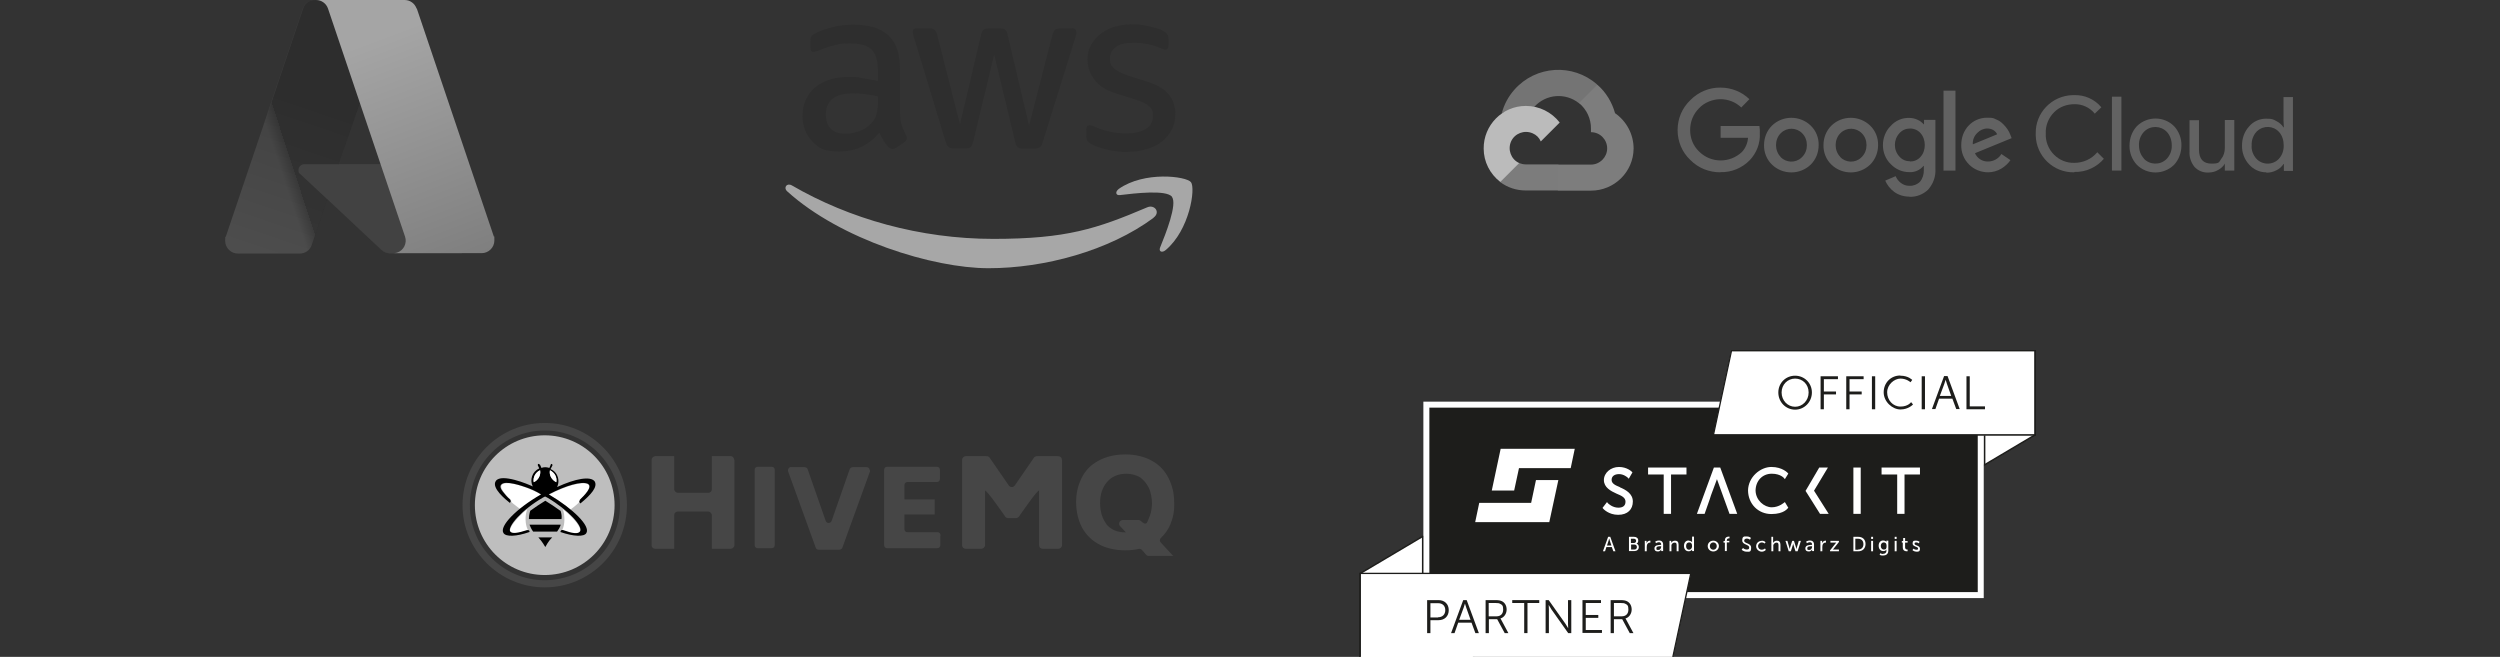 <?xml version="1.0" encoding="UTF-8"?>
<svg id="Ebene_1" xmlns="http://www.w3.org/2000/svg" xmlns:xlink="http://www.w3.org/1999/xlink" version="1.1" viewBox="0 0 1295.6 340.4">
  <rect x="0" y="0" width="1295.6" height="340.4" fill="#333333" stroke="none"/>
  <!-- Generator: Adobe Illustrator 29.5.0, SVG Export Plug-In . SVG Version: 2.1.0 Build 137)  -->
  <defs>
    <style>
      .st0, .st1, .st2 {
        fill: none;
      }

      .st3 {
        fill: url(#Unbenannter_Verlauf);
      }

      .st4, .st5, .st6 {
        fill-rule: evenodd;
      }

      .st4, .st7 {
        fill: #fff;
      }

      .st8 {
        fill: #7c7c7c;
      }

      .st9 {
        fill: url(#Unbenannter_Verlauf_2);
      }

      .st10 {
        fill: url(#Unbenannter_Verlauf_3);
      }

      .st11 {
        fill: url(#Unbenannter_Verlauf_6);
      }

      .st12 {
        fill: url(#Unbenannter_Verlauf_7);
      }

      .st13 {
        fill: url(#Unbenannter_Verlauf_5);
      }

      .st1 {
        stroke: #fff;
        stroke-width: 3.1px;
      }

      .st1, .st2 {
        stroke-miterlimit: 10;
      }

      .st14 {
        fill: #1d1d1b;
      }

      .st5 {
        fill: #a7a7a7;
      }

      .st15 {
        fill: #bebebe;
      }

      .st16 {
        clip-path: url(#clippath-1);
      }

      .st17 {
        clip-path: url(#clippath-3);
      }

      .st18 {
        clip-path: url(#clippath-4);
      }

      .st19 {
        clip-path: url(#clippath-2);
      }

      .st20 {
        clip-path: url(#clippath-5);
      }

      .st21 {
        fill: #464646;
      }

      .st22 {
        fill: #7d7d7d;
      }

      .st2 {
        stroke: #1d1d1b;
        stroke-width: .8px;
      }

      .st23 {
        fill: #bbb;
      }

      .st24 {
        fill: #2e2e2e;
      }

      .st25 {
        fill: #5e5e5e;
      }

      .st26 {
        fill: #747474;
      }

      .st27 {
        fill: #f5e82d;
      }

      .st28 {
        fill: #626262;
      }

      .st29 {
        fill: url(#Unbenannter_Verlauf_61);
      }

      .st30 {
        fill: url(#Unbenannter_Verlauf_51);
      }

      .st31 {
        clip-path: url(#clippath);
      }
    </style>
    <linearGradient id="Unbenannter_Verlauf" data-name="Unbenannter Verlauf" x1="-946.1" y1="-473.7" x2="-973.5" y2="-554.6" gradientTransform="translate(1679.1 -710) scale(1.6 -1.6)" gradientUnits="userSpaceOnUse">
      <stop offset="0" stop-color="#404040"/>
      <stop offset="1" stop-color="#545454"/>
    </linearGradient>
    <linearGradient id="Unbenannter_Verlauf_2" data-name="Unbenannter Verlauf 2" x1="-955.5" y1="-495.1" x2="-961.9" y2="-497.2" gradientTransform="translate(1679.1 -710) scale(1.6 -1.6)" gradientUnits="userSpaceOnUse">
      <stop offset="0" stop-color="#000" stop-opacity=".3"/>
      <stop offset="0" stop-color="#000" stop-opacity=".2"/>
      <stop offset=".3" stop-color="#000" stop-opacity=".1"/>
      <stop offset=".6" stop-color="#000" stop-opacity="0"/>
      <stop offset="1" stop-color="#000" stop-opacity="0"/>
    </linearGradient>
    <linearGradient id="Unbenannter_Verlauf_3" data-name="Unbenannter Verlauf 3" x1="-929.3" y1="-456.8" x2="-899.2" y2="-536.9" gradientTransform="translate(1679.1 -710) scale(1.6 -1.6)" gradientUnits="userSpaceOnUse">
      <stop offset="0" stop-color="#a5a5a5"/>
      <stop offset="1" stop-color="#7b7b7b"/>
    </linearGradient>
    <clipPath id="clippath">
      <polygon class="st0" points="704.9 297.2 704.9 340.8 763.7 340.8 763.7 262.3 704.9 297.2"/>
    </clipPath>
    <clipPath id="clippath-1">
      <polygon class="st0" points="763.7 340.8 763.7 340.8 763.7 262.3 763.7 340.8"/>
    </clipPath>
    <linearGradient id="Unbenannter_Verlauf_7" data-name="Unbenannter Verlauf 7" x1="-1527" y1="-1312.5" x2="-1526.3" y2="-1312.5" gradientTransform="translate(185737.4 159336.4) scale(121.2)" gradientUnits="userSpaceOnUse">
      <stop offset="0" stop-color="#faf197"/>
      <stop offset="1" stop-color="#f6ea4e"/>
    </linearGradient>
    <clipPath id="clippath-2">
      <polygon class="st0" points="704.9 297.2 704.9 340.8 704.9 340.8 763.7 340.8 763.7 262.3 704.9 297.2"/>
    </clipPath>
    <linearGradient id="Unbenannter_Verlauf_6" data-name="Unbenannter Verlauf 6" x1="-1527" y1="-1312.7" x2="-1526.3" y2="-1312.7" gradientTransform="translate(185725.7 159359.9) scale(121.2)" gradientUnits="userSpaceOnUse">
      <stop offset="0" stop-color="#fff"/>
      <stop offset="1" stop-color="#fff"/>
    </linearGradient>
    <clipPath id="clippath-3">
      <polygon class="st0" points="996.3 181.8 995.8 182.4 995.8 259.8 996.2 260.1 1054.6 225.4 1054.6 182.3 1054 181.8 996.3 181.8"/>
    </clipPath>
    <linearGradient id="Unbenannter_Verlauf_61" data-name="Unbenannter Verlauf 6" x1="-1559.1" y1="-1332.4" x2="-1558.3" y2="-1332.4" gradientTransform="translate(-187852.3 -161224.7) rotate(-180) scale(121.2)" xlink:href="#Unbenannter_Verlauf_6"/>
    <clipPath id="clippath-4">
      <path class="st0" d="M995.8,260.3l.4-.2-.4-.3v.5h0ZM995.8,181.8v.6l.5-.6h-.5Z"/>
    </clipPath>
    <linearGradient id="Unbenannter_Verlauf_5" data-name="Unbenannter Verlauf 5" x1="-1559.1" y1="-1332.2" x2="-1558.3" y2="-1332.2" gradientTransform="translate(-187863.9 -161201.4) rotate(-180) scale(121.2)" gradientUnits="userSpaceOnUse">
      <stop offset="0" stop-color="#b2b2b2"/>
      <stop offset="1" stop-color="#ececec"/>
    </linearGradient>
    <clipPath id="clippath-5">
      <polygon class="st0" points="1054 181.8 1054.6 182.3 1054.6 181.8 1054 181.8"/>
    </clipPath>
    <linearGradient id="Unbenannter_Verlauf_51" data-name="Unbenannter Verlauf 5" x1="-1559.1" y1="-1332.4" x2="-1558.3" y2="-1332.4" gradientTransform="translate(-187867.5 -161266.8) rotate(-180) scale(121.2)" xlink:href="#Unbenannter_Verlauf_5"/>
  </defs>
  <g>
    <g>
      <path class="st3" d="M163.2.1h41.2l-42.8,126.8c-.9,2.7-3.4,4.5-6.2,4.5h-32.1c-3.6,0-6.6-2.9-6.6-6.6s.1-1.4.3-2.1L156.9,4.6c.9-2.7,3.4-4.5,6.2-4.5h0Z"/>
      <path class="st25" d="M223.1,85.1h-65.4c-1.7,0-3,1.4-3,3s.3,1.6,1,2.2l42,39.2c1.2,1.1,2.8,1.8,4.5,1.8h37l-16.1-46.2Z"/>
      <path class="st9" d="M163.2.1c-2.9,0-5.4,1.8-6.2,4.6l-39.8,117.9c-1.2,3.4.5,7.2,4,8.4.7.3,1.5.4,2.2.4h32.9c2.5-.4,4.6-2.2,5.4-4.6l7.9-23.4,28.4,26.4c1.2,1,2.7,1.5,4.2,1.5h36.9l-16.2-46.2h-47.2L204.6.1s-41.4,0-41.4,0Z"/>
      <path class="st10" d="M215.9,4.5C215,1.8,212.5,0,209.7,0h-45.9c2.8,0,5.3,1.8,6.2,4.5l39.9,118.1c1.2,3.4-.7,7.2-4.1,8.3-.7.2-1.4.3-2.1.3h45.9c3.6,0,6.6-2.9,6.6-6.6s-.1-1.4-.3-2.1L216,4.4h-.1Z"/>
    </g>
    <g>
      <path class="st24" d="M466.5,58.7c0,2.6.3,4.7.8,6.2.6,1.5,1.3,3.2,2.2,5.1.4.6.5,1.1.5,1.6s-.4,1.4-1.3,2.1l-4.4,2.9c-.6.4-1.3.6-1.8.6s-1.4-.4-2.1-1c-1-1.1-1.8-2.2-2.5-3.3-.7-1.2-1.4-2.5-2.2-4.1-5.5,6.5-12.3,9.7-20.6,9.7s-10.6-1.7-14-5.1c-3.4-3.4-5.2-7.9-5.2-13.5s2.1-10.8,6.4-14.5c4.3-3.6,10-5.5,17.2-5.5s4.8.2,7.4.6,5.3.9,8.1,1.5v-5.1c0-5.3-1.1-9.1-3.3-11.2-2.2-2.2-6-3.2-11.4-3.2s-5,.3-7.6.9-5.1,1.4-7.6,2.4c-1.1.5-2,.8-2.5.9s-.8.2-1.1.2c-1,0-1.5-.7-1.5-2.2v-3.4c0-1.1.1-2,.5-2.5s1-1,2-1.5c2.5-1.3,5.4-2.3,8.8-3.2,3.4-.9,7.1-1.3,10.9-1.3,8.3,0,14.5,1.9,18.4,5.7,3.9,3.8,5.8,9.5,5.8,17.3v22.7h.1v.2ZM438,69.3c2.3,0,4.7-.4,7.2-1.3,2.5-.8,4.8-2.4,6.7-4.5,1.1-1.3,2-2.8,2.4-4.5s.7-3.7.7-6.1v-2.9c-2-.5-4.2-.9-6.5-1.2s-4.4-.4-6.6-.4c-4.7,0-8.1.9-10.5,2.8-2.3,1.9-3.4,4.6-3.4,8.1s.8,5.8,2.6,7.4c1.7,1.8,4.1,2.6,7.4,2.6h0ZM494.3,76.9c-1.3,0-2.1-.2-2.7-.7-.6-.4-1.1-1.4-1.5-2.7l-16.5-54.2c-.4-1.4-.6-2.3-.6-2.8,0-1.1.6-1.8,1.7-1.8h6.9c1.3,0,2.2.2,2.7.7.6.4,1,1.4,1.4,2.7l11.8,46.4,10.9-46.4c.4-1.4.8-2.3,1.3-2.7.6-.4,1.5-.7,2.8-.7h5.6c1.3,0,2.2.2,2.8.7.6.4,1.1,1.4,1.3,2.7l11.1,47,12.1-47c.4-1.4.9-2.3,1.4-2.7.6-.4,1.5-.7,2.7-.7h6.5c1.1,0,1.8.6,1.8,1.8s0,.7,0,1.1c0,.4-.2,1-.5,1.8l-16.9,54.2c-.4,1.4-.9,2.3-1.5,2.7s-1.5.7-2.7.7h-6c-1.3,0-2.2-.2-2.8-.7s-1.1-1.4-1.3-2.8l-10.9-45.3-10.8,45.2c-.4,1.4-.8,2.3-1.3,2.8-.6.5-1.5.7-2.8.7h-6,.1ZM584.5,78.8c-3.6,0-7.3-.4-10.8-1.3-3.5-.8-6.2-1.8-8.1-2.8-1.1-.6-1.9-1.3-2.2-2-.3-.6-.4-1.3-.4-2v-3.6c0-1.5.6-2.2,1.6-2.2s.8,0,1.3.2c.4,0,1.1.4,1.8.7,2.4,1.1,5,1.9,7.7,2.5,2.8.6,5.5.8,8.3.8,4.4,0,7.9-.8,10.2-2.3,2.4-1.5,3.6-3.8,3.6-6.7s-.6-3.6-1.9-4.9c-1.3-1.3-3.6-2.5-7.1-3.6l-10.2-3.2c-5.1-1.6-8.9-4-11.2-7.2-2.3-3.1-3.5-6.5-3.5-10.2s.6-5.5,1.9-7.8c1.3-2.2,2.9-4.2,5.1-5.8,2.1-1.6,4.5-2.8,7.3-3.6,2.8-.8,5.8-1.2,8.8-1.2s3.2,0,4.7.3c1.6.2,3.1.5,4.6.8,1.4.4,2.7.7,4,1.1s2.2.8,2.9,1.3c1,.6,1.7,1.1,2.1,1.8.4.6.6,1.3.6,2.3v3.3c0,1.5-.6,2.2-1.6,2.2s-1.5-.3-2.7-.8c-4-1.8-8.5-2.7-13.5-2.7s-7.2.6-9.3,2-3.3,3.4-3.3,6.2.7,3.6,2.1,5c1.4,1.3,4,2.7,7.7,3.9l10,3.2c5.1,1.6,8.7,3.9,10.9,6.7,2.2,2.9,3.2,6.2,3.2,9.8s-.6,5.8-1.8,8.1c-1.3,2.4-2.9,4.5-5.1,6.2-2.2,1.8-4.8,3-7.8,3.9-3.2,1-6.5,1.5-10,1.5h.1Z"/>
      <g>
        <path class="st5" d="M597.8,112.9c-23.1,17.1-56.6,26.1-85.5,26.1s-76.8-14.9-104.3-39.8c-2.2-2-.2-4.6,2.4-3.1,29.8,17.3,66.4,27.7,104.4,27.7s53.7-5.3,79.6-16.3c3.9-1.8,7.2,2.5,3.4,5.3h0Z"/>
        <path class="st5" d="M607.4,102c-2.9-3.8-19.5-1.8-27-.9-2.2.3-2.6-1.7-.6-3.2,13.2-9.3,34.9-6.6,37.4-3.5,2.5,3.2-.7,24.8-13.1,35.2-1.9,1.6-3.7.8-2.9-1.3,2.8-6.9,9.1-22.6,6.1-26.3h0Z"/>
      </g>
    </g>
    <g>
      <path class="st26" d="M818.2,53.5h2.4l6.8-6.8.3-2.9c-12.6-11.1-31.8-9.9-42.9,2.7-3.1,3.5-5.3,7.6-6.5,12.1.8-.3,1.6-.4,2.4,0l13.5-2.2s.7-1.1,1-1.1c6-6.6,16.1-7.4,23.1-1.8h0Z"/>
      <path class="st22" d="M837,58.7c-1.6-5.7-4.7-10.9-9.2-14.8l-9.5,9.5c4,3.3,6.3,8.2,6.2,13.4v1.7c4.7,0,8.4,3.8,8.4,8.4s-3.8,8.4-8.4,8.4h-16.9l-1.7,1.7v10.1l1.7,1.7h16.9c12.1,0,22-9.7,22.1-21.8,0-7.3-3.6-14.2-9.7-18.4h.1Z"/>
      <path class="st8" d="M790.7,98.7h16.9v-13.5h-16.9c-1.2,0-2.4-.3-3.5-.8l-2.4.7-6.8,6.8-.6,2.4c3.8,2.9,8.5,4.4,13.2,4.4h0Z"/>
      <path class="st23" d="M790.7,54.9c-12.1,0-21.9,10-21.8,22.1,0,6.8,3.2,13.1,8.6,17.3l9.8-9.8c-4.2-1.9-6.1-6.9-4.2-11.2,1.9-4.2,6.9-6.1,11.2-4.2,1.9.8,3.4,2.3,4.2,4.2l9.8-9.8c-4.2-5.4-10.6-8.6-17.5-8.6h0Z"/>
      <path class="st28" d="M891.6,89.3c-5.9,0-11.5-2.2-15.6-6.4-4.3-4-6.6-9.6-6.6-15.5s2.3-11.4,6.6-15.5c4.1-4.2,9.8-6.6,15.6-6.5,5.6,0,11,2.1,15,6l-4.2,4.3c-2.9-2.8-6.8-4.3-10.8-4.3s-8.3,1.7-11.1,4.7c-3,3-4.6,7-4.6,11.3s1.6,8.2,4.6,11.1c6.1,6.1,15.9,6.2,22.2.3,1.9-2,3-4.6,3.2-7.4h-14.2v-6.1h20.1c.2,1.2.3,2.5.2,3.7.3,5.2-1.6,10.2-5.2,14-4,4.1-9.5,6.4-15.2,6.2h0ZM938.4,85.3c-5.6,5.4-14.5,5.4-20.1,0-2.7-2.6-4.2-6.3-4.1-10.1,0-3.8,1.4-7.4,4.1-10.1,5.6-5.4,14.5-5.4,20.1,0,2.7,2.6,4.2,6.3,4.1,10.1,0,3.8-1.4,7.4-4.1,10.1h0ZM922.7,81.3c2.9,3.1,7.8,3.3,10.9.4,0-.1.2-.2.4-.4,1.6-1.6,2.4-3.8,2.4-6.1s-.8-4.5-2.4-6.1c-3-3.1-7.9-3.2-11-.2l-.2.2c-1.6,1.6-2.4,3.9-2.4,6.1s.8,4.5,2.4,6.1h-.1ZM969.2,85.3c-5.6,5.4-14.5,5.4-20.1,0-2.7-2.6-4.2-6.3-4.1-10.1,0-3.8,1.4-7.4,4.1-10.1,5.6-5.4,14.5-5.4,20.1,0,2.7,2.6,4.2,6.3,4.1,10.1,0,3.8-1.4,7.4-4.1,10.1ZM953.6,81.3c2.9,3.1,7.8,3.3,10.9.4,0-.1.2-.2.4-.4,1.6-1.6,2.4-3.8,2.4-6.1s-.8-4.5-2.4-6.1c-3-3.1-7.9-3.2-11-.2l-.2.2c-1.6,1.6-2.4,3.9-2.4,6.1s.8,4.5,2.4,6.1h-.1ZM989.5,101.9c-2.8,0-5.6-.8-7.9-2.5-2-1.5-3.6-3.5-4.6-5.8l5.4-2.3c.6,1.4,1.5,2.6,2.7,3.5,1.3,1,2.8,1.5,4.4,1.5,2.1.1,4.1-.7,5.5-2.1,1.4-1.7,2.1-3.9,2-6.2v-2h-.2c-1.8,2.2-4.6,3.4-7.4,3.2-3.6,0-7-1.5-9.5-4.1-2.7-2.6-4.1-6.2-4.1-9.9s1.4-7.4,4.1-10c2.4-2.7,5.9-4.2,9.5-4.1,1.5,0,3,.3,4.4,1,1.2.5,2.2,1.3,3.1,2.3h.2v-2.3h5.9v25.2c.3,4-1.1,8-3.8,11-2.6,2.5-6.1,3.8-9.6,3.7h-.1ZM989.9,83.7c2,0,4-.8,5.4-2.4,1.5-1.7,2.2-3.8,2.2-6.1s-.7-4.5-2.2-6.2c-1.3-1.5-3.3-2.4-5.4-2.4s-4.1.8-5.5,2.4c-1.6,1.7-2.4,3.9-2.4,6.1s.8,4.4,2.4,6.1c1.4,1.6,3.4,2.4,5.5,2.4h0ZM1013.4,47v41.4h-6.2v-41.4s6.2,0,6.2,0ZM1030.4,89.3c-3.7,0-7.4-1.4-10-4.1-2.7-2.7-4.1-6.3-4-10.1,0-3.8,1.3-7.4,3.9-10.1,2.5-2.6,5.9-4,9.5-4s3.2.3,4.7.9c1.4.5,2.6,1.4,3.6,2.4.9.9,1.7,1.8,2.4,2.9.6.9,1,1.8,1.4,2.8l.6,1.6-19,7.8c1.2,2.7,3.9,4.4,6.8,4.3,2.8,0,5.5-1.5,6.9-3.9l4.7,3.2c-1.2,1.7-2.8,3.2-4.6,4.3-2.1,1.3-4.6,2-7.1,2h.2ZM1022.4,74.8l12.6-5.2c-.4-.9-1.1-1.7-2-2.2-1-.6-2.1-.8-3.2-.8-1.9,0-3.8.9-5.1,2.3-1.6,1.5-2.5,3.7-2.3,6h0Z"/>
      <path class="st28" d="M1074.9,89.3c-10.8.2-19.7-8.4-19.9-19.2v-.8c-.3-10.8,8.3-19.7,19.1-20h.8c5.4-.2,10.6,2.1,14.1,6.3l-3.4,3.3c-2.6-3.2-6.5-5-10.6-4.9-3.9,0-7.8,1.4-10.5,4.2-2.9,2.9-4.5,6.9-4.3,11-.2,4.1,1.4,8.1,4.3,11,2.8,2.8,6.6,4.3,10.5,4.2,4.6,0,9-2,11.9-5.5l3.4,3.4c-1.8,2.1-4,3.8-6.6,5-2.7,1.3-5.7,1.9-8.7,1.8v.2Z"/>
      <path class="st28" d="M1099.4,88.4h-4.9v-38.3h4.9v38.3Z"/>
      <path class="st28" d="M1107.4,65.4c5.4-5.3,14-5.3,19.3,0,2.5,2.7,3.9,6.3,3.8,10,0,3.7-1.3,7.3-3.8,10-5.4,5.3-14,5.3-19.3,0-2.5-2.7-3.9-6.3-3.8-10,0-3.7,1.3-7.3,3.8-10ZM1111,82.2c3.1,3.3,8.4,3.5,11.7.3,0-.1.2-.2.3-.3,1.7-1.9,2.6-4.3,2.5-6.9,0-2.5-.8-5-2.5-6.9-3.1-3.3-8.4-3.5-11.7-.3,0,0-.2.2-.3.3-1.7,1.9-2.6,4.3-2.5,6.9,0,2.5.8,5,2.6,6.9h0Z"/>
      <path class="st28" d="M1157.7,88.4h-4.7v-3.6h0c-.8,1.4-2,2.5-3.5,3.3-1.5.9-3.2,1.3-4.9,1.3-2.8.2-5.5-.9-7.4-3-1.8-2.3-2.7-5.1-2.5-8v-16.1h4.9v15.2c0,4.9,2.2,7.3,6.5,7.3s3.8-.8,5-2.4c1.3-1.6,1.9-3.6,1.9-5.7v-14.5h4.9v26.2h-.1Z"/>
      <path class="st28" d="M1174.4,89.3c-3.4,0-6.6-1.5-8.8-4-2.5-2.7-3.8-6.3-3.7-9.9,0-3.7,1.2-7.2,3.7-9.9,2.2-2.6,5.4-4,8.8-4s3.7.4,5.4,1.3c1.4.7,2.7,1.8,3.6,3.2h.2l-.2-3.6v-12.1h4.9v38.3h-4.7v-3.6h-.2c-.9,1.4-2.1,2.5-3.6,3.2-1.6.9-3.5,1.3-5.3,1.3v-.2ZM1175.2,84.8c2.2,0,4.4-.9,5.9-2.6,1.7-1.9,2.5-4.4,2.4-6.9,0-2.5-.7-5-2.4-6.9-3-3.3-8-3.5-11.3-.5-.2.2-.4.3-.5.5-1.7,1.9-2.5,4.4-2.4,6.9-.2,2.5.7,5,2.4,6.9,1.5,1.7,3.7,2.6,5.9,2.6Z"/>
    </g>
  </g>
  <g>
    <g>
      <path class="st21" d="M380.6,238.3v44.2c0,1-1,1.9-1.9,1.9h-9.8v-17.4c0-1-1-1.9-1.9-1.9h-15.7c-1,0-1.9.7-1.9,1.9h0v17.4h-9.8c-1,0-1.9-.7-1.9-1.9h0v-44.2c0-1,1-1.9,1.9-1.9h9.8v17.1c0,1,1,1.9,1.9,1.9h15.7c1,0,1.9-.7,1.9-1.9h0v-17.1c10.9,0,10,0,10,0,.7,0,1.6,1,1.6,1.9h0Z"/>
      <path class="st21" d="M392.7,241.9h7.2c1,0,1.6.7,1.6,1.6h0v39c0,1-.7,1.6-1.6,1.6h-7.2c-1,0-1.6-.7-1.6-1.6h0v-39c0-1,.7-1.6,1.6-1.6h0Z"/>
      <path class="st21" d="M450.9,244.2l-14.3,39.5c-.2.7-1,1.2-1.6,1.2h-10.7c-.7,0-1.5-.5-1.6-1.2l-14.3-39.5c-.2-1,.2-1.6,1-2.1h7.6c.7,0,1.5.5,1.6,1.2l9.3,26.6c.5,1.5,2.6,1.5,3.1,0l9.3-26.6c.2-.7,1-1.2,1.6-1.2h7.2c1,0,1.6.7,1.6,1.6.2,0,.2.2.2.5h0Z"/>
      <path class="st21" d="M487.3,277.8v4.7c0,1-.7,1.6-1.6,1.6h-25.9c-1,0-1.6-.7-1.6-1.6h0v-39c0-1,.7-1.6,1.6-1.6h25.7c1,0,1.6.7,1.6,1.6h0v4.7c0,1-.7,1.6-1.6,1.6h-15.2c-1,0-1.6.7-1.6,1.6v7.4s-.2,0,15.7,0v7.8c-16.5,0-15.7,0-15.7,0,0,7.8,0,7.6,0,7.6,0,1,.7,1.6,1.6,1.6h15.5c1,0,1.6.7,1.6,1.6h0v.2Z"/>
      <path class="st21" d="M550.4,238.3v44.2c0,1-1,1.9-1.9,1.9h-8.1c-1,0-1.9-.7-1.9-1.9h0v-28.1c0-1.9-10.5,13.4-10.5,13.4-.5.5-1,.7-1.6.7h-3.8c-.7,0-1.2-.2-1.6-.7,0,0-10.5-15.2-10.5-13.4v28.1c0,1-1,1.9-1.9,1.9h-8.1c-1,0-1.9-.7-1.9-1.9h0v-44.2c0-1,1-1.9,1.9-1.9h10.7c.7,0,1.2.2,1.6.7l10,14.5c.7,1,1.9,1,2.6.5.2-.2.3-.3.5-.5l10-14.5c.5-.5,1-.7,1.6-.7h10.7c1.2,0,2.1.7,2.1,1.9h0Z"/>
      <path class="st21" d="M606.6,271.6c-1.2,2.9-2.9,5.2-5,7.2-.7.7-.7,1.6,0,2.4h0l6.4,6.9h-12.6c-.5,0-1.2-.2-1.5-.7l-2.1-2.4c-.5-.5-1.2-.7-1.9-.5-2.1.5-4.5.7-6.7.7-5.5,0-10.3-1.2-14-3.3-3.8-2.1-6.7-5.2-8.6-8.8-1.9-3.8-2.9-8.1-2.9-12.9s1-8.8,2.9-12.6,4.7-6.7,8.6-8.8c3.8-2.1,8.6-3.3,14-3.3s10,1.2,13.8,3.3c3.8,2.1,6.7,5.2,8.6,9s2.9,7.8,2.9,12.6c.2,4.1-.5,7.8-1.9,11.2h0ZM573.3,271.6c2.4,2.9,5.7,4.3,10,4.3h.2l-3.1-3.3c-1-1.2-.2-3.1,1.5-3.1h8.1c.5,0,1,.2,1.5.7h0c1,1,2.1,1.6,2.9.7.5-1,1.2-2.9,1.6-3.8.7-2.1,1-4.3,1-6.4s-.5-5.5-1.6-7.8c-1-2.1-2.6-4.1-4.5-5.5-2.1-1.2-4.5-1.9-7.2-1.9-4.3,0-7.6,1.5-10,4.3s-3.6,6.4-3.6,10.9,1.2,8.1,3.3,10.9h0Z"/>
      <circle class="st15" cx="282.3" cy="261.8" r="36.2"/>
      <path class="st21" d="M282.3,304.4c-23.3,0-42.6-19.1-42.6-42.6s19.1-42.6,42.6-42.6,42.6,19.1,42.6,42.6-19.1,42.6-42.6,42.6ZM282.3,223.1c-21.4,0-38.8,17.4-38.8,38.8s17.4,38.8,38.8,38.8,39-17.4,39-38.8-17.6-38.8-39-38.8h0Z"/>
      <path class="st4" d="M265,260.2c0-.2,0-.7-.2-1-2.1-2.1-6.9-6.9-4.3-8.3,3.1-1.5,11.2.7,20.2,5.5-3.8,2.1-7.6,4.7-10.9,7.6-3.8-2.9-4.3-3.3-4.7-3.8h0Z"/>
      <path class="st4" d="M300.6,275.7c-1,1.5-4.1,1-8.8-.7h-.7c1.5-2.1,1.6-5.9,1.2-8.8h0c-.2-1.2-.5-1.9-.7-2.4,6.7,5.2,10,10.3,9,11.9h0Z"/>
      <path class="st4" d="M295.6,264c-3.3-2.6-6.4-5-11.2-7.6,9-4.7,17.1-6.9,20.2-5.5,2.6,1.5-2.1,6.2-4.1,8.1-.5.5-.2.5-.2,1-.5.7-1.2,1.5-4.7,4.1h0Z"/>
      <path class="st4" d="M273.3,263.8c-.2.5-.5,1.2-.7,2.4h0c-.5,2.9-.2,6.7,1.2,8.8h-.7c-4.7,1.5-7.8,2.1-8.8.7-.7-1.9,2.9-6.9,9-11.9h0Z"/>
      <path class="st6" d="M274.4,271.9c.5,1.2,1,2.4,1.9,3.6h12.4c.7-1,1.5-2.1,1.9-3.6h-16.2,0ZM300.6,259.2c-.5.5-.5,1,0,1.5l.2.2c5.7-4.7,9-8.6,7.4-11.4-2.1-2.9-10-1.5-19.5,2.9.5-1,.7-2.1.7-3.1,0-2.6-1.5-5.2-4.1-6.2h0l1-1.9c0-.2,0-.5-.2-.7s-.5,0-.7.2v.2l-.7,1.6c-1.5-.5-2.9-.5-4.1,0l-.7-1.6c-.5-.5-.7-.5-1-.5-.2.2-.2.5-.2.7l.7,1.5v.2c-3.6,1.6-5,5.9-3.3,9.3-2.4-1.2-16.2-6.9-19.1-2.9-2.6,3.6,5.2,9.8,7.2,11.4l.2-.2c.5-.5.2-1,0-1.5-1.5-1.2-2.6-2.6-3.8-4.1-1.5-1.9-1.5-3.1-.7-3.8,2.1-2.1,10.3.7,12.9,1.6s5.2,2.1,7.6,3.6c-12.9,7.4-21.7,16.5-19.5,20,1.2,2.1,6.7,1.9,13.5-.5v-.5c-.2-.5-.7-.5-1.2-.5-4.7,1.5-7.8,2.1-8.8.7-1.5-2.4,5.9-11.2,17.1-17.6l1-.5c.2.2.5.2,1,.5,11.4,6.7,18.8,15.2,17.1,17.6-1,1.5-4.1,1-8.8-.7-.5-.2-1,0-1.2.5l-.2.5c6.9,2.4,12.4,2.6,13.5.5,2.1-3.6-6.7-12.4-19.5-20,9-4.7,17.1-6.9,20.2-5.5,2.9,1.5-1.9,6.2-4.1,8.3h.2ZM276.6,249.9c-.5-2.6,1-5.2,3.3-6.2.5,2.6-1,5.2-3.3,6.2h0ZM288.3,249.9c-2.4-1.2-3.8-3.6-3.3-6.2,2.4,1.2,3.8,3.6,3.3,6.2h0ZM290.4,264.7c-2.6-1.9-5.2-3.6-7.8-5.2-2.6,1.6-5.2,3.3-7.8,5.2-.5,1.5-.7,2.9-.7,4.3h16.9c.2-1.5,0-2.9-.5-4.3h0ZM279,278.5c1,1.2,1.9,2.1,3.6,5,1.6-2.9,2.4-3.8,3.6-5h-7.2Z"/>
      <path class="st4" d="M288.3,249.9c-2.4-1.2-3.8-3.6-3.3-6.2,2.4,1.2,3.8,3.6,3.3,6.2Z"/>
      <path class="st4" d="M276.6,249.9c-.5-2.6,1-5.2,3.3-6.2.5,2.6-1,5.2-3.3,6.2Z"/>
    </g>
    <g>
      <polygon class="st27" points="704.9 297.2 763.7 262.3 763.7 340.8 704.9 340.8 704.9 297.2"/>
      <polygon class="st7" points="704.9 297.2 763.7 262.3 763.7 340.8 704.9 340.8 704.9 297.2"/>
      <g class="st31">
        <g class="st16">
          <rect class="st12" x="732.4" y="277.9" width="62.7" height="47.3" transform="translate(62.9 729.4) rotate(-53)"/>
        </g>
      </g>
      <g class="st19">
        <rect class="st11" x="685.3" y="254.5" width="98.1" height="94.2" transform="translate(51.2 705.9) rotate(-53)"/>
      </g>
      <polygon class="st2" points="704.9 297.2 763.7 262.3 763.7 340.8 704.9 340.8 704.9 297.2"/>
      <polygon class="st27" points="1054.6 225.4 995.8 260.3 995.8 181.8 1054.6 181.8 1054.6 225.4"/>
      <polygon class="st7" points="1054.6 225.4 995.8 260.3 995.8 181.8 1054.6 181.8 1054.6 225.4"/>
      <g class="st17">
        <rect class="st29" x="976.3" y="173.9" width="97.9" height="94.1" transform="translate(231.2 906.1) rotate(-53)"/>
      </g>
      <g class="st18">
        <rect class="st13" x="964.6" y="197.2" width="63" height="47.7" transform="translate(219.5 882.8) rotate(-53)"/>
      </g>
      <g class="st20">
        <rect class="st30" x="1053.9" y="181.6" width=".8" height=".8" transform="translate(273.8 913.8) rotate(-53)"/>
      </g>
      <polygon class="st2" points="1054.6 225.4 995.8 260.3 995.8 181.8 1054.6 181.8 1054.6 225.4"/>
      <rect class="st14" x="739.2" y="209.7" width="287.3" height="98.7"/>
      <rect class="st1" x="739.2" y="209.7" width="287.3" height="98.7"/>
      <polygon class="st7" points="1054.6 225.4 887.9 225.4 897.3 181.8 1054.6 181.8 1054.6 225.4"/>
      <path class="st14" d="M1055,225.8h-167.5l9.6-44.4h158v44.4ZM888.4,225h165.8v-42.9h-156.6l-9.2,42.9h0Z"/>
      <path class="st14" d="M930.3,194.7c4.8,0,8.7,3.8,8.7,8.7s-3.9,8.9-8.7,8.9-8.7-3.9-8.7-8.9,3.9-8.7,8.7-8.7ZM930.3,210.8c3.8,0,7-3.2,7-7.4s-3.1-7.2-7-7.2-7,3.1-7,7.2,3.1,7.4,7,7.4Z"/>
      <path class="st14" d="M943.5,195h9v1.5h-7.3v6.4h6.3v1.5h-6.3v7.7h-1.7v-17.1Z"/>
      <path class="st14" d="M956.8,195h9v1.5h-7.3v6.4h6.3v1.5h-6.3v7.7h-1.7v-17.1Z"/>
      <path class="st14" d="M970.1,195h1.7v17.1h-1.7v-17.1Z"/>
      <path class="st14" d="M984.9,194.7c4.1,0,6.1,2.2,6.1,2.2l-.9,1.2s-2-1.9-5.2-1.9-6.9,3.1-6.9,7.1,2.9,7.4,6.9,7.4,5.5-2.3,5.5-2.3l1,1.2s-2.3,2.6-6.5,2.6-8.7-4-8.7-8.9,3.7-8.7,8.6-8.7h0Z"/>
      <path class="st14" d="M995.9,195h1.7v17.1h-1.7v-17.1Z"/>
      <path class="st14" d="M1011.8,206.6h-6.9l-1.9,5.4h-1.8l6.3-17.1h1.8l6.3,17.1h-1.8l-2-5.4ZM1008.3,196.8s-.4,1.4-.7,2.2l-2.3,6.2h5.9l-2.2-6.2c-.3-.8-.7-2.2-.7-2.2,0,0,0,0,0,0Z"/>
      <path class="st14" d="M1019.1,195h1.7v15.6h7.9v1.5h-9.6v-17.1Z"/>
      <polygon class="st7" points="704.9 297.2 876.3 297.2 866.9 340.8 704.9 340.8 704.9 297.2"/>
      <path class="st14" d="M867.2,341.2h-162.7v-44.4h172.2l-9.6,44.4h0ZM705.3,340.4h161.3l9.2-42.9h-170.5v42.9Z"/>
      <path class="st14" d="M739.6,311h5.9c3.1,0,5.3,2,5.3,5.2s-2.2,5.2-5.3,5.2h-4.2v6.7h-1.7v-17.1h0ZM745.2,319.9c2.3,0,3.8-1.4,3.8-3.7s-1.5-3.6-3.7-3.6h-4v7.4h4Z"/>
      <path class="st14" d="M762.6,322.7h-6.9l-1.9,5.4h-1.8l6.3-17.1h1.8l6.3,17.1h-1.8l-2-5.4h0ZM759.2,312.8s-.4,1.4-.7,2.2l-2.3,6.2h5.9l-2.2-6.2c-.3-.8-.7-2.2-.7-2.2h0,0Z"/>
      <path class="st14" d="M769.9,311h5.1c1.7,0,2.5.2,3.2.5,1.6.7,2.6,2.3,2.6,4.4s-1.3,4.1-3.2,4.6h0s.2.3.4.7l3.7,6.9h-1.9l-3.9-7.2h-4.3v7.2h-1.7v-17.1h0ZM775.6,319.4c2.1,0,3.4-1.3,3.4-3.5s-.6-2.5-1.6-3c-.5-.3-1.1-.4-2.4-.4h-3.5v6.9h4.1Z"/>
      <path class="st14" d="M789.8,312.5h-6.1v-1.5h14v1.5h-6.1v15.6h-1.7v-15.6h0Z"/>
      <path class="st14" d="M801,311h1.6l8.7,12.3c.6.9,1.4,2.3,1.4,2.3h0s-.1-1.4-.1-2.3v-12.3h1.7v17.1h-1.6l-8.7-12.3c-.6-.9-1.4-2.3-1.4-2.3h0s.1,1.4.1,2.3v12.3h-1.7v-17.1h0Z"/>
      <path class="st14" d="M820.1,311h9.6v1.5h-7.9v6.2h6.5v1.5h-6.5v6.3h8.4v1.5h-10.1v-17.1h0Z"/>
      <path class="st14" d="M834.7,311h5.1c1.7,0,2.5.2,3.2.5,1.6.7,2.6,2.3,2.6,4.4s-1.3,4.1-3.2,4.6h0s.2.3.4.7l3.7,6.9h-1.9l-3.9-7.2h-4.3v7.2h-1.7v-17.1h0ZM840.5,319.4c2.1,0,3.4-1.3,3.4-3.5s-.6-2.5-1.6-3c-.5-.3-1.1-.4-2.4-.4h-3.5v6.9h4.1Z"/>
      <path class="st7" d="M833.9,279.2s-.2.7-.3,1.1l-.8,2.4h2.3l-.8-2.4c-.1-.4-.3-1.1-.3-1.1h0ZM835.3,283.5h-2.8l-.7,2.2h-1.1l2.7-7.5h1.1l2.7,7.5h-1.1l-.8-2.2h0Z"/>
      <path class="st7" d="M847,284.8c.8,0,1.3-.5,1.3-1.3s-.5-1.3-1.3-1.3h-1.7v2.6h1.7,0ZM846.8,281.4c.7,0,1.1-.5,1.1-1.1s-.4-1.1-1.1-1.1h-1.6v2.2h1.6,0ZM844.2,278.2h2.6c1.3,0,2.2.7,2.2,1.9s-.4,1.3-.9,1.6h0c.8.3,1.2,1,1.2,1.8,0,1.4-1.1,2.1-2.4,2.1h-2.7v-7.5h0Z"/>
      <path class="st7" d="M852.3,280.3h1v.9c0,.2,0,.4,0,.4h0c.2-.8.9-1.4,1.7-1.4s.3,0,.3,0v1s-.1,0-.3,0c-.7,0-1.3.5-1.5,1.3,0,.3-.1.6-.1,1v2.2h-1v-5.4h0Z"/>
      <path class="st7" d="M859.5,285c.9,0,1.4-.9,1.4-1.7v-.2h-.3c-.8,0-2.2,0-2.2,1s.3.9,1,.9M860.7,282.3h.2c0-1-.5-1.3-1.2-1.3s-1.5.5-1.5.5l-.4-.8s.8-.6,2-.6,2.1.7,2.1,2.1v3.4h-1v-.5c0-.2,0-.4,0-.4h0s-.4,1.1-1.7,1.1-1.8-.6-1.8-1.6c0-1.8,2.3-1.8,3.2-1.8"/>
      <path class="st7" d="M865.1,280.3h1v.7c0,.2,0,.4,0,.4h0c.2-.5.8-1.2,2-1.2s1.8.7,1.8,2.1v3.4h-1v-3.2c0-.8-.2-1.3-1-1.3s-1.5.5-1.7,1.3c0,.2,0,.5,0,.7v2.5h-1v-5.4h0Z"/>
      <path class="st7" d="M875.3,284.9c.8,0,1.6-.6,1.6-1.9s-.5-1.9-1.5-1.9-1.6.7-1.6,1.9.6,1.9,1.5,1.9M875.2,280.2c1.2,0,1.7.8,1.7.8h0s0-.2,0-.4v-2.5h1v7.5h-1v-.5c0-.2,0-.4,0-.4h0s-.4,1-1.8,1-2.4-1.1-2.4-2.8,1-2.8,2.4-2.8"/>
      <path class="st7" d="M887.9,284.9c1,0,1.8-.8,1.8-1.9s-.8-1.9-1.8-1.9-1.8.8-1.8,1.9.8,1.9,1.8,1.9M887.9,280.2c1.6,0,2.9,1.2,2.9,2.8s-1.3,2.8-2.9,2.8-2.9-1.2-2.9-2.8,1.3-2.8,2.9-2.8"/>
      <path class="st7" d="M893.9,281.2h-.7v-.8h.7v-.3c0-1.8,1.3-2,2-2s.4,0,.4,0v.9s-.1,0-.3,0c-.4,0-1.1.1-1.1,1.1v.2h1.3v.8h-1.3v4.5h-1v-4.5h0Z"/>
      <path class="st7" d="M903.3,284s.8.8,1.9.8,1.3-.4,1.3-1.1c0-1.6-3.6-1.3-3.6-3.6s1-2.1,2.4-2.1,2.1.8,2.1.8l-.5.9s-.7-.6-1.6-.6-1.4.5-1.4,1.1c0,1.6,3.6,1.1,3.6,3.6s-.9,2.1-2.4,2.1-2.5-1-2.5-1l.6-.8h0Z"/>
      <path class="st7" d="M913,280.2c1.3,0,2,.8,2,.8l-.5.7s-.6-.6-1.5-.6-1.9.8-1.9,1.9.8,1.9,1.9,1.9,1.7-.7,1.7-.7l.4.8s-.7.9-2.1.9-2.9-1.2-2.9-2.8,1.2-2.8,2.9-2.8"/>
      <path class="st7" d="M917.9,278.2h1v2.8c0,.3,0,.4,0,.4h0c.2-.5.9-1.2,2-1.2s1.8.7,1.8,2.1v3.4h-1v-3.2c0-.8-.2-1.3-1-1.3s-1.5.6-1.7,1.3c0,.2,0,.5,0,.7v2.5h-1v-7.5h0Z"/>
      <path class="st7" d="M925.2,280.3h1.1l1.1,3.8c0,.3.1.6.1.6h0s0-.3.1-.6l1.2-3.8h.9l1.2,3.8c0,.3.1.6.1.6h0s0-.3.1-.6l1.1-3.8h1.1l-1.7,5.4h-1.1l-1.1-3.5c0-.3-.1-.6-.1-.6h0s0,.3-.1.6l-1.1,3.5h-1.1l-1.7-5.4h0Z"/>
      <path class="st7" d="M937.7,285c.9,0,1.4-.9,1.4-1.7v-.2h-.3c-.8,0-2.2,0-2.2,1s.3.9,1,.9M938.9,282.3h.2c0-1-.5-1.3-1.2-1.3s-1.5.5-1.5.5l-.4-.8s.8-.6,2-.6,2.1.7,2.1,2.1v3.4h-1v-.5c0-.2,0-.4,0-.4h0s-.4,1.1-1.7,1.1-1.8-.6-1.8-1.6c0-1.8,2.3-1.8,3.2-1.8"/>
      <path class="st7" d="M943.3,280.3h1v.9c0,.2,0,.4,0,.4h0c.2-.8.9-1.4,1.7-1.4s.3,0,.3,0v1s-.1,0-.3,0c-.7,0-1.3.5-1.5,1.3,0,.3-.1.6-.1,1v2.2h-1v-5.4h0Z"/>
      <path class="st7" d="M948.5,285.1l2.7-3.4c.2-.3.4-.5.4-.5h0s-.2,0-.5,0h-2.5v-.9h4.4v.6l-2.7,3.4c-.2.3-.5.5-.5.5h0s.2,0,.5,0h2.7v.9h-4.6v-.6Z"/>
      <path class="st7" d="M962.9,284.8c1.7,0,2.8-1,2.8-2.8s-1.1-2.8-2.8-2.8h-1.4v5.7h1.4ZM960.5,278.2h2.5c2.3,0,3.8,1.4,3.8,3.7s-1.5,3.8-3.8,3.8h-2.5v-7.5h0Z"/>
      <path class="st7" d="M969.7,280.3h1v5.4h-1v-5.4ZM969.7,278.2h1v1.1h-1v-1.1Z"/>
      <path class="st7" d="M977.7,282.9c0-1.4-.7-1.8-1.5-1.8s-1.5.7-1.5,1.8.6,1.9,1.6,1.9,1.4-.4,1.4-1.8M975.9,287c.9,0,1.7-.4,1.7-1.5v-.4c0-.2,0-.3,0-.3h0c-.3.5-.8.8-1.6.8-1.5,0-2.4-1.2-2.4-2.8s.9-2.7,2.3-2.7,1.7.8,1.7.8h0s0,0,0-.2v-.5h1v5.2c0,1.8-1.3,2.5-2.7,2.5s-1.3-.2-1.8-.4l.3-.8s.7.4,1.5.4"/>
      <path class="st7" d="M981.9,280.3h1v5.4h-1v-5.4ZM981.9,278.2h1v1.1h-1v-1.1Z"/>
      <path class="st7" d="M986.3,281.2h-.7v-.8h.7v-1.6h1v1.6h1.3v.8h-1.3v2.4c0,1.1.8,1.2,1.1,1.2s.2,0,.2,0v.9s-.2,0-.4,0c-.7,0-2.1-.2-2.1-2v-2.5h0Z"/>
      <path class="st7" d="M991.6,284.3s.6.6,1.5.6.9-.2.9-.7c0-1-2.8-.8-2.8-2.5s.9-1.5,1.9-1.5,1.7.6,1.7.6l-.4.8s-.5-.5-1.3-.5-.9.2-.9.7c0,1,2.8.8,2.8,2.5s-.8,1.6-1.9,1.6-2-.8-2-.8l.5-.7h0Z"/>
      <polygon class="st7" points="854.1 245.9 862.2 245.9 862.2 266.3 866 266.3 866 245.9 874 245.9 874 242.3 854.1 242.3 854.1 245.9"/>
      <polygon class="st7" points="947.3 242.3 942.8 242.3 936.6 252.9 935.7 254.4 936.6 255.8 943.2 266.3 947.7 266.3 940.1 254.3 947.3 242.3"/>
      <rect class="st7" x="960.5" y="242.3" width="3.8" height="24"/>
      <path class="st7" d="M888.2,242.3l-8.8,24h4l2.7-7.7.6-1.9,3-8.1c0-.1,0-.2.1-.4,0,.1,0,.3.1.4l6.4,17.7h4l-8.8-24h-3.5,0Z"/>
      <path class="st7" d="M839.5,252.9h0ZM839.6,252.5h0c-2.5-1-4.4-1.9-4.4-3.8s1.5-3,3.9-3,4.3,1.7,4.3,1.7l.7.7,1.9-3.3-.4-.4c0,0-2.4-2.4-6.6-2.4s-7.8,3-7.8,6.8,3.6,5.7,6.5,7c2.6,1.1,4.7,2,4.7,4.2s-1.5,3.1-3.7,3.1c-3.1,0-5.3-2.2-5.3-2.2l-.6-.7-2.3,3,.4.5c.1.1,2.8,3.1,7.7,3.1s7.6-2.8,7.6-6.9-3.7-6.1-6.8-7.4"/>
      <polygon class="st7" points="975.1 242.3 975.1 245.9 983.2 245.9 983.2 266.3 987 266.3 987 245.9 995 245.9 995 242.3 975.1 242.3"/>
      <polygon class="st7" points="777.7 232.6 773.1 254.2 784.7 254.2 787.2 242.6 814 242.6 816.1 232.6 777.7 232.6"/>
      <polygon class="st7" points="796 248.8 793.5 260.6 766.6 260.6 764.5 270.6 802.9 270.6 807.6 248.8 796 248.8"/>
      <path class="st7" d="M924.8,260.3s-2.7,2.6-6.6,2.6-8.3-3.6-8.4-8.7c.1-5.1,3.6-8.7,8.4-8.7s6.6,2.5,6.6,2.6l.2.2,1.8-2.9h-.1c-.1-.3-3-3.4-8.7-3.4s-12,5.2-12.1,12.2c.1,7,5.3,12.2,12.1,12.2s8.5-3.1,8.7-3.2h.1c0-.1-1.8-3-1.8-3l-.2.2h0Z"/>
      <line class="st2" x1="737.3" y1="278" x2="737.3" y2="297"/>
      <line class="st2" x1="1028.5" y1="225.6" x2="1028.5" y2="240.9"/>
    </g>
  </g>
</svg>